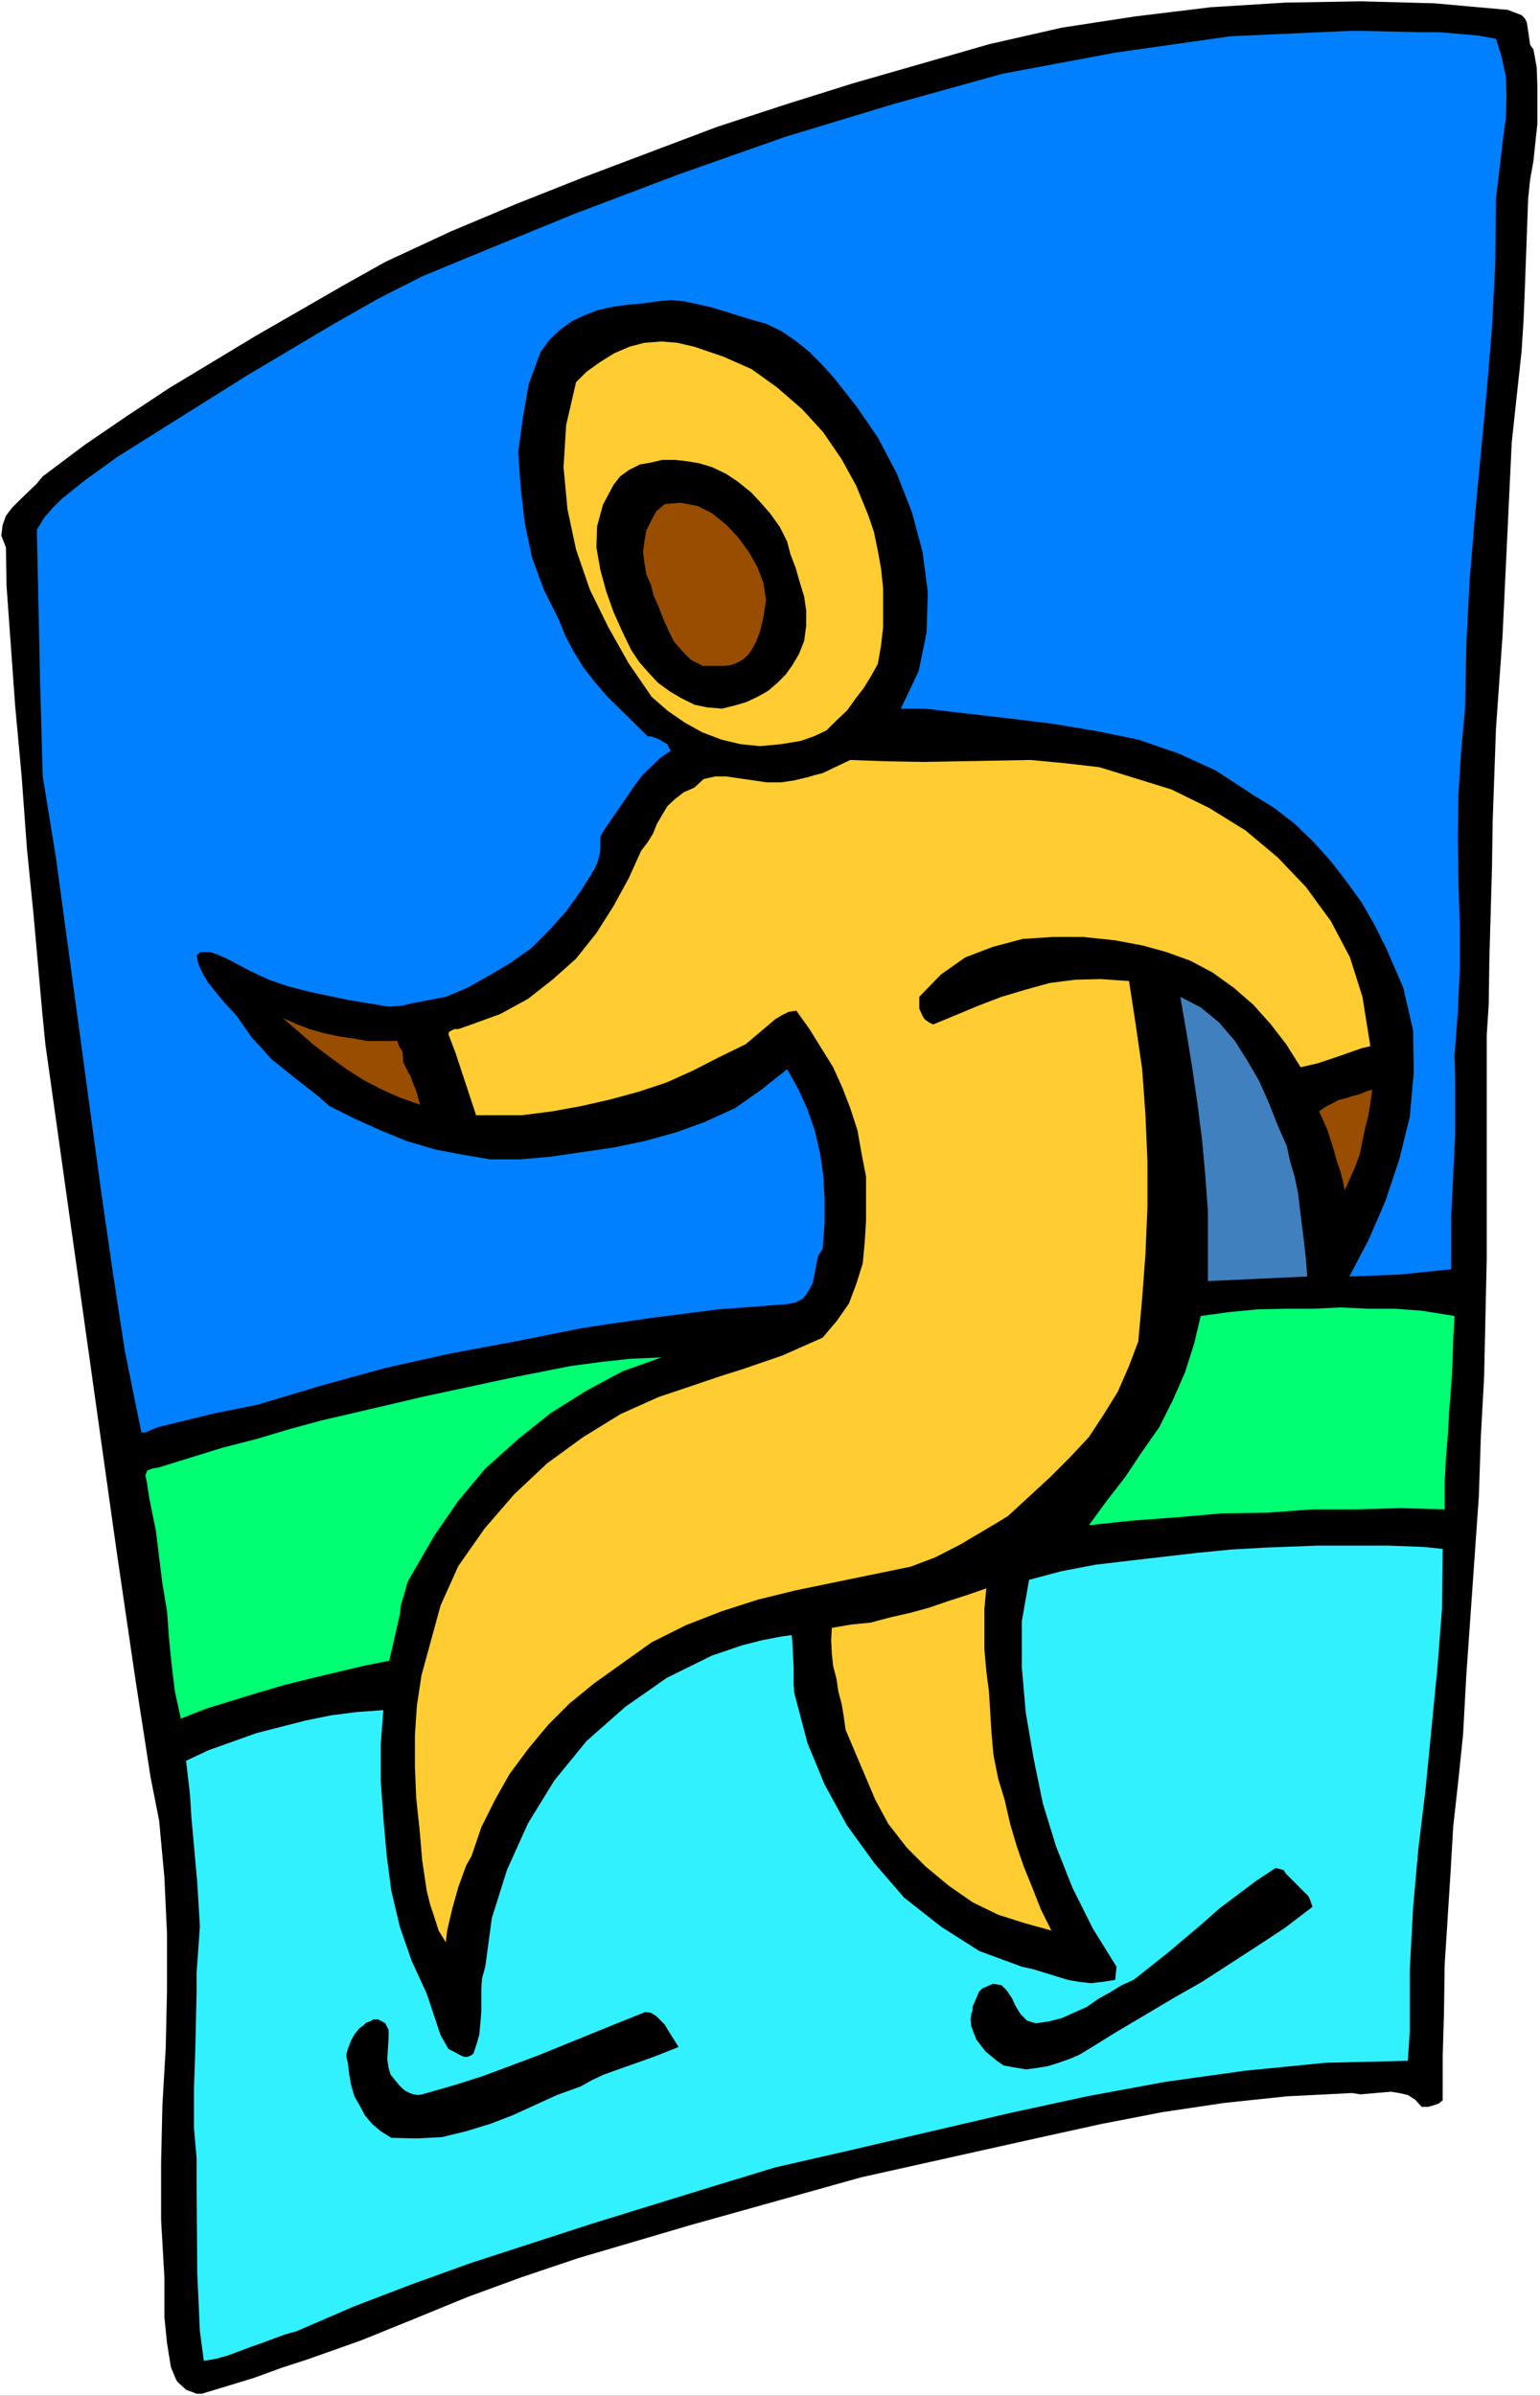 <?xml version="1.0" encoding="UTF-8" standalone="no"?>
<svg
   version="1.0"
   width="100.133mm"
   height="155.668mm"
   id="svg16"
   sodipodi:docname="Ice Skating 27.wmf"
   xmlns:inkscape="http://www.inkscape.org/namespaces/inkscape"
   xmlns:sodipodi="http://sodipodi.sourceforge.net/DTD/sodipodi-0.dtd"
   xmlns="http://www.w3.org/2000/svg"
   xmlns:svg="http://www.w3.org/2000/svg">
  <rect width="100%" height="100%" fill="#333333" stroke="none"/>
  <sodipodi:namedview
     id="namedview16"
     pagecolor="#ffffff"
     bordercolor="#000000"
     borderopacity="0.25"
     inkscape:showpageshadow="2"
     inkscape:pageopacity="0.0"
     inkscape:pagecheckerboard="0"
     inkscape:deskcolor="#d1d1d1"
     inkscape:document-units="mm" />
  <defs
     id="defs1">
    <pattern
       id="WMFhbasepattern"
       patternUnits="userSpaceOnUse"
       width="6"
       height="6"
       x="0"
       y="0" />
  </defs>
  <path
     style="fill:#ffffff;fill-opacity:1;fill-rule:evenodd;stroke:none"
     d="M 0,588.353 H 378.455 V 0 H 0 Z"
     id="path1" />
  <path
     style="fill:#000000;fill-opacity:1;fill-rule:evenodd;stroke:none"
     d="m 369.245,156.259 -0.808,11.311 -0.808,11.473 -0.808,22.784 -0.162,10.988 -0.646,22.623 -0.162,11.311 -0.485,7.433 v 15.836 15.674 23.431 l -0.323,14.382 -0.323,14.705 -0.808,14.705 -0.485,14.543 -3.07,43.791 -0.808,14.705 -1.131,10.988 -1.293,11.635 -0.646,11.15 -1.454,22.784 -0.162,11.635 -0.323,10.988 v 10.665 l -0.97,0.808 -1.454,0.485 -1.131,0.323 h -1.616 l -1.616,-1.778 -1.778,-1.131 -2.101,-0.485 -2.101,-0.323 -7.433,0.646 -2.101,-0.323 -15.998,0.808 -15.352,1.616 -15.19,2.262 -15.028,2.909 -14.705,3.232 -14.544,3.232 -29.733,6.625 -42.176,11.796 -27.471,8.08 -13.897,4.686 -13.251,4.848 -13.412,5.494 -12.766,5.171 -13.251,4.686 -6.464,2.101 -6.625,2.424 -12.766,3.878 h -1.293 l -0.808,-0.323 -1.778,-0.646 -2.101,-1.939 -0.323,-0.485 -1.293,-3.07 -0.97,-5.979 -0.646,-6.464 v -9.695 L 39.591,545.208 v -14.22 l 0.323,-14.058 0.808,-13.897 0.323,-14.22 V 474.916 L 40.399,461.019 39.106,447.123 37.005,436.458 33.289,412.542 28.602,380.547 11.15,256.445 10.342,248.204 8.241,224.612 6.625,208.453 5.333,190.839 3.717,173.226 1.616,143.978 l -0.162,-9.534 -1.131,-2.909 0.323,-2.585 0.808,-2.262 1.454,-1.939 2.101,-2.101 4.04,-3.878 1.454,-1.778 10.342,-7.756 10.18,-6.948 10.504,-6.948 21.169,-12.766 21.331,-12.281 10.665,-5.979 15.998,-7.433 16.16,-6.787 16.321,-6.464 32.965,-12.443 16.806,-5.494 16.483,-5.171 33.773,-9.695 17.775,-4.04 17.937,-2.747 18.583,-2.262 18.26,-1.131 18.583,-0.323 18.099,0.485 18.099,1.616 3.393,1.293 0.808,0.808 0.485,0.97 0.485,3.232 0.323,2.262 0.808,1.131 0.808,4.363 0.162,4.525 v 4.686 4.686 l -0.97,9.211 -0.808,4.525 -0.485,4.686 -0.808,21.976 -0.323,7.918 -0.485,7.595 -1.616,14.866 -0.808,7.595 z"
     id="path2" />
  <path
     style="fill:#0080ff;fill-opacity:1;fill-rule:evenodd;stroke:none"
     d="m 367.629,9.534 1.293,4.04 1.131,5.171 0.162,4.848 -0.162,5.333 -0.646,4.848 -1.778,15.028 -0.162,15.998 -0.808,15.674 -1.293,15.513 -2.909,30.864 -1.293,15.513 -0.808,15.674 -0.323,15.998 -0.97,10.503 -0.646,10.503 -0.162,10.665 0.162,10.827 0.323,10.665 v 10.827 l -0.485,10.503 -0.808,10.665 0.162,6.302 v 6.625 6.464 l -0.97,19.714 v 6.464 6.948 l -9.373,0.97 -3.232,0.323 -12.443,0.485 4.686,-8.888 4.201,-9.695 3.393,-10.18 2.586,-10.503 0.97,-10.827 -0.162,-10.342 -2.424,-10.503 -4.201,-9.695 -2.909,-5.817 -3.07,-5.333 -3.717,-5.171 -3.878,-5.009 -4.201,-4.686 -4.686,-4.525 -5.009,-3.878 -5.494,-3.393 -8.888,-5.817 -9.211,-4.201 -9.857,-3.393 -10.342,-2.101 -10.665,-1.778 -10.504,-1.293 -21.007,-2.424 h -5.817 l 4.363,-9.211 1.939,-9.372 0.323,-10.019 -1.293,-9.857 -2.586,-9.695 -3.717,-9.534 -4.686,-8.888 -5.333,-7.756 -5.494,-6.948 -3.07,-3.393 -2.909,-2.909 -3.393,-2.747 -3.555,-2.424 -3.717,-1.778 -4.04,-1.131 -9.373,-2.909 -6.625,-1.454 -3.393,-0.323 -3.393,0.323 -3.393,0.485 -3.555,0.323 -3.717,0.485 -3.717,0.808 -3.393,1.293 -3.07,1.454 -2.909,2.101 -2.586,2.424 -2.262,3.07 -2.909,7.918 -1.454,8.403 -1.131,8.403 0.646,8.726 0.97,8.564 1.778,8.403 2.909,7.918 3.717,7.433 1.616,4.04 2.101,3.878 2.262,3.717 2.909,3.717 2.909,3.393 10.019,9.857 h 0.808 l 1.778,0.646 0.808,0.485 1.454,0.808 0.323,0.808 0.485,0.808 -2.586,1.778 -4.363,4.201 -1.939,2.585 -1.778,2.585 -5.979,8.726 -0.646,1.293 v 1.616 1.293 l -0.162,1.293 -0.323,1.293 -0.323,0.97 -0.646,1.454 -3.232,5.171 -3.717,5.171 -4.04,4.525 -4.525,4.525 -5.009,3.555 -5.171,3.07 -5.494,3.07 -5.333,2.262 -1.778,0.323 -5.009,0.97 -1.778,0.323 -1.939,0.485 -3.393,0.323 -9.857,-1.616 -10.019,-2.101 -5.009,-1.293 -4.686,-1.616 -4.525,-2.101 -5.171,-2.747 -2.424,-1.131 -2.262,-0.808 h -2.424 l -0.97,0.808 0.485,2.262 1.131,2.424 1.293,2.101 3.393,4.201 3.555,3.878 3.717,5.332 2.424,2.585 2.262,2.585 5.817,4.686 5.817,4.525 2.747,2.424 6.141,3.07 6.464,2.909 6.302,2.585 7.11,2.101 6.787,1.293 6.787,1.131 h 7.11 l 7.595,-0.646 15.513,-2.262 7.757,-1.616 7.595,-2.101 7.11,-2.585 7.433,-3.393 6.464,-4.525 6.302,-5.009 2.586,4.525 2.424,5.333 1.778,5.171 1.293,5.494 0.808,5.494 0.323,5.817 v 5.979 l -0.485,6.302 -1.131,1.778 -1.293,6.625 -1.131,2.101 -1.131,1.616 -1.778,0.97 -2.262,0.485 -16.967,1.293 -16.483,2.101 -16.644,2.424 -16.16,3.232 -16.483,3.07 -15.998,3.555 -15.836,4.363 -15.675,4.686 -10.504,2.101 -13.897,3.393 -3.07,1.293 h -0.97 l -4.04,-19.876 -3.07,-20.037 -2.909,-20.199 -10.988,-81.119 -3.232,-19.876 -0.646,-23.108 -0.808,-37.489 1.778,-2.909 2.101,-2.424 2.262,-2.262 5.656,-4.525 8.08,-5.817 L 60.598,92.269 82.09,79.503 92.917,73.362 103.744,67.868 l 11.312,-4.686 25.694,-10.503 26.017,-9.857 26.178,-9.211 26.663,-8.08 26.825,-7.433 27.633,-5.171 28.441,-4.04 29.087,-1.293 h 3.878 l 13.574,0.323 h 4.686 l 9.534,0.808 z"
     id="path3" />
  <path
     style="fill:#ffcc32;fill-opacity:1;fill-rule:evenodd;stroke:none"
     d="m 213.305,126.364 1.454,4.201 0.97,4.686 0.808,4.525 0.485,4.686 v 4.686 4.848 l -0.485,4.363 -0.808,4.686 -1.616,2.909 -1.778,2.909 -2.101,2.747 -2.101,2.909 -2.586,2.424 -2.424,2.424 -3.07,1.454 -3.232,1.131 -4.848,0.808 -5.171,0.485 -4.848,-0.485 -4.686,-1.131 -4.686,-1.778 -4.363,-2.424 -4.201,-2.909 -3.878,-3.393 -5.656,-8.241 -5.009,-8.888 -4.525,-9.211 -3.393,-9.857 -2.101,-9.857 -0.97,-10.342 0.646,-10.342 2.424,-10.503 2.586,-2.585 3.393,-2.424 3.393,-2.101 3.717,-1.616 3.717,-0.97 4.201,-0.323 3.878,0.323 4.201,0.97 7.11,2.424 6.949,3.07 6.302,4.525 6.141,5.333 5.171,5.656 4.525,6.625 3.555,6.464 z"
     id="path4" />
  <path
     style="fill:#000000;fill-opacity:1;fill-rule:evenodd;stroke:none"
     d="m 193.429,132.989 0.808,3.07 1.293,3.393 0.97,3.393 1.131,3.717 0.485,3.393 v 3.717 l -0.485,3.717 -1.293,3.232 -1.616,2.747 -1.616,2.262 -2.101,2.101 -2.262,1.939 -2.586,1.454 -2.747,1.293 -2.747,0.808 -3.232,0.808 -3.717,-0.323 -3.07,-0.646 -3.232,-1.616 -2.747,-1.616 -2.909,-2.101 -2.424,-2.585 -2.262,-2.585 -1.939,-2.909 -2.262,-4.686 -2.101,-4.686 -1.778,-5.009 -1.454,-5.333 -0.97,-5.494 0.162,-5.171 1.454,-5.333 2.586,-4.848 1.616,-2.101 2.262,-1.616 2.586,-1.293 2.747,-0.485 2.747,-0.646 h 3.232 l 2.909,0.323 2.909,0.485 3.232,0.97 3.393,1.616 2.909,1.939 3.232,2.585 2.262,2.424 2.424,2.747 2.424,3.393 z"
     id="path5" />
  <path
     style="fill:#994d00;fill-opacity:1;fill-rule:evenodd;stroke:none"
     d="m 187.612,143.17 0.323,2.101 0.323,2.101 -0.323,2.101 -0.323,2.101 -0.485,2.101 -0.485,1.778 -0.808,2.101 -1.131,2.101 -0.97,1.293 -1.293,1.131 -1.616,0.808 -1.293,0.485 -1.778,0.162 h -1.616 -1.616 -1.778 l -2.909,-1.454 -2.101,-2.101 -2.101,-2.424 -1.293,-2.585 -1.293,-2.909 -1.131,-2.909 -1.293,-2.909 -0.646,-2.585 -1.131,-2.585 -0.485,-2.909 -0.323,-2.585 0.323,-2.585 0.485,-2.747 1.131,-2.262 1.293,-2.424 2.101,-1.778 3.878,-0.323 4.201,0.808 3.555,1.778 3.393,2.747 2.909,3.07 2.747,3.717 2.101,3.717 z"
     id="path6" />
  <path
     style="fill:#ffcc32;fill-opacity:1;fill-rule:evenodd;stroke:none"
     d="m 278.59,191.001 9.373,2.909 9.211,4.525 8.888,5.494 7.918,6.625 6.949,7.272 6.141,8.403 4.686,8.888 3.07,9.695 1.939,12.119 -2.101,0.485 -6.464,2.262 -4.363,1.454 -4.201,0.97 -3.555,-5.656 -3.878,-5.009 -4.201,-4.686 -4.848,-4.201 -5.171,-3.717 -5.494,-2.909 -5.817,-2.101 -5.817,-1.616 -6.949,-1.293 -7.757,-0.808 h -7.433 l -7.433,0.485 -7.272,1.939 -6.787,2.585 -5.979,4.201 -5.333,5.494 v 2.909 l 0.808,1.778 0.485,0.808 1.131,0.808 0.97,0.485 5.494,-2.262 5.817,-2.424 5.494,-2.101 5.979,-1.778 5.817,-1.616 6.302,-0.808 6.302,-0.162 6.949,0.485 1.616,10.503 1.616,11.15 0.808,11.311 0.485,11.311 v 11.15 l -0.485,11.635 -0.808,10.827 -0.97,10.665 -2.262,5.979 -2.747,6.302 -3.393,5.494 -3.717,5.656 -4.525,4.848 -5.009,5.009 -10.342,9.534 -2.909,1.778 -8.726,5.171 -6.302,3.232 -5.979,2.262 -28.279,5.817 -9.211,2.262 -9.049,2.909 -8.726,3.393 -8.403,4.201 -14.059,10.019 -6.141,5.009 -5.171,5.171 -4.848,5.817 -4.686,6.302 -3.555,6.302 -3.393,6.787 -2.424,7.11 -1.293,2.262 -1.939,5.333 -1.454,5.171 -1.293,5.494 -0.323,2.909 -1.778,-2.909 -0.97,-3.07 -1.131,-3.393 -0.808,-3.232 -1.131,-7.595 -0.646,-7.595 -0.808,-7.595 -0.323,-7.756 v -7.756 l 0.485,-7.272 1.131,-7.433 4.686,-17.129 4.363,-9.695 6.464,-9.211 7.272,-8.403 8.08,-7.595 8.888,-6.464 9.211,-5.656 9.373,-4.201 5.333,-1.778 10.019,-3.393 5.171,-1.616 9.857,-3.393 9.857,-4.363 3.555,-4.201 2.909,-4.201 1.778,-4.686 1.616,-5.171 0.485,-5.171 0.323,-5.171 v -5.494 -5.494 l -1.131,-5.817 -0.97,-5.494 -1.778,-5.494 -1.939,-5.009 -2.262,-5.009 -2.909,-4.686 -2.909,-4.686 -3.232,-4.525 -1.939,0.323 -1.616,0.808 -1.616,0.97 -7.272,6.14 -6.625,3.232 -6.302,3.232 -6.464,2.909 -6.787,2.262 -7.11,1.939 -7.11,1.616 -7.11,1.293 -7.595,0.97 h -11.15 l -5.009,-15.19 -1.778,-4.686 0.162,-0.646 1.293,-0.646 h 0.97 l 3.232,-1.131 7.11,-2.585 6.787,-3.717 5.979,-4.686 5.817,-5.171 5.009,-6.302 4.201,-6.625 3.717,-6.787 3.07,-6.787 1.616,-2.101 1.293,-2.101 0.97,-2.424 2.586,-4.363 1.939,-1.778 2.101,-1.616 2.586,-1.131 2.262,-2.101 2.909,-0.646 h 2.586 l 10.019,1.454 h 3.555 l 3.232,-0.485 3.393,-0.808 1.616,-0.485 1.939,-0.485 6.787,-3.232 8.888,0.323 8.888,0.162 8.888,-0.162 17.614,-0.323 8.565,0.808 8.403,0.97 z"
     id="path7" />
  <path
     style="fill:#4080be;fill-opacity:1;fill-rule:evenodd;stroke:none"
     d="m 316.241,281.492 0.808,3.717 1.131,3.878 0.808,3.878 0.485,4.04 0.485,3.878 0.485,3.878 0.485,4.363 0.323,4.363 -24.401,1.131 v -8.403 -8.726 l -0.646,-8.888 -0.808,-8.726 -1.131,-8.888 -1.293,-8.888 -1.454,-8.888 -1.454,-8.403 5.009,2.585 4.525,3.717 3.878,4.525 3.07,4.848 2.909,5.009 2.424,5.494 2.101,5.332 z"
     id="path8" />
  <path
     style="fill:#994d00;fill-opacity:1;fill-rule:evenodd;stroke:none"
     d="m 97.603,255.637 0.485,1.293 0.808,1.293 0.162,1.293 v 1.293 l 0.646,1.293 0.646,1.293 0.646,1.131 0.485,1.454 0.485,1.131 0.485,1.293 0.323,1.293 0.485,1.616 -5.009,-1.778 -4.363,-1.939 -4.363,-2.262 -4.363,-2.747 -4.201,-3.07 -3.878,-2.909 -3.878,-3.393 -3.717,-3.232 3.232,1.454 3.393,1.293 3.393,0.97 3.717,0.808 3.393,0.485 3.555,0.646 h 3.717 z"
     id="path9" />
  <path
     style="fill:#994d00;fill-opacity:1;fill-rule:evenodd;stroke:none"
     d="m 330.462,292.318 -0.485,-2.424 -0.646,-2.424 -0.808,-2.262 -0.646,-2.424 -0.808,-2.585 -0.808,-2.585 -1.131,-2.585 -0.97,-2.101 1.616,-1.131 1.616,-0.808 1.454,-0.808 1.939,-0.485 1.454,-0.485 1.939,-0.485 1.454,-0.646 1.616,-0.485 -0.485,3.232 -0.485,3.07 -0.808,3.232 -0.646,3.07 -0.646,3.232 -1.131,3.07 -1.293,2.909 z"
     id="path10" />
  <path
     style="fill:#00ff73;fill-opacity:1;fill-rule:evenodd;stroke:none"
     d="m 357.448,323.182 -0.323,5.817 -0.162,5.494 -0.323,5.817 -0.485,5.979 -0.323,5.817 -0.485,5.979 -0.323,5.979 v 6.625 l -10.988,-0.323 -10.665,0.323 h -10.988 l -10.988,0.808 -11.15,0.162 -10.988,0.97 -10.988,0.808 -10.665,1.131 4.363,-5.979 4.525,-5.817 4.201,-6.302 4.201,-5.979 3.393,-6.787 2.909,-6.625 2.262,-7.11 1.616,-6.787 7.11,-0.97 6.787,-0.646 6.787,-0.162 h 7.11 l 6.464,-0.323 6.949,0.323 h 6.464 l 6.625,0.485 z"
     id="path11" />
  <path
     style="fill:#00ff73;fill-opacity:1;fill-rule:evenodd;stroke:none"
     d="m 162.565,333.362 -9.534,3.393 -9.049,4.848 -8.726,5.494 -8.08,6.464 -7.918,7.11 -6.625,7.918 -5.817,8.403 -5.333,9.211 -1.293,2.262 -0.808,2.909 -0.808,2.585 -0.323,2.585 -2.586,11.311 -6.464,1.293 -12.928,3.07 -6.464,1.616 -6.625,1.939 -12.604,3.878 -6.141,2.424 -1.454,-6.625 -0.808,-6.625 -0.646,-6.464 -0.485,-6.625 -1.131,-6.787 -0.808,-6.464 -0.808,-6.625 -1.293,-6.302 -0.323,-1.616 -0.646,-4.201 -0.323,-1.454 0.485,-1.131 1.131,-0.485 1.778,-0.323 15.675,-4.848 8.241,-2.101 8.08,-2.424 7.757,-2.101 16.644,-3.878 8.241,-1.939 21.815,-4.686 14.705,-2.909 7.272,-0.97 7.433,-0.808 z"
     id="path12" />
  <path
     style="fill:#32f1ff;fill-opacity:1;fill-rule:evenodd;stroke:none"
     d="m 354.539,380.385 -0.162,14.705 -1.131,14.543 -2.909,29.733 -1.778,14.705 -1.293,14.543 -0.808,15.028 v 15.19 l -0.485,7.272 -20.199,0.485 -19.715,1.939 -19.715,2.747 -19.23,3.555 -19.391,4.201 -38.136,8.888 -19.068,4.363 -14.867,4.525 -29.895,9.211 -29.895,9.695 -14.382,5.171 -14.382,5.494 -14.22,6.14 -2.909,0.808 -5.656,2.101 -2.747,0.97 -5.656,2.101 -2.909,0.808 -2.909,0.485 -0.97,-7.272 -0.323,-7.11 -0.323,-7.11 -0.162,-21.168 v -7.11 l -0.646,-7.433 v -9.695 l 0.323,-9.372 0.323,-14.382 v -4.686 l 0.808,-11.311 -0.323,-5.494 -0.323,-5.333 -1.454,-16.159 -0.323,-5.333 -0.97,-8.403 5.494,-2.585 11.796,-4.201 11.958,-3.07 6.302,-1.293 6.302,-0.808 6.625,-0.485 -0.646,8.564 v 8.726 l 0.646,9.049 0.808,9.211 1.131,8.726 2.101,8.888 2.909,8.403 3.717,8.08 3.393,10.18 1.939,3.393 1.293,0.646 1.778,0.97 0.808,0.323 h 0.808 l 0.808,-0.323 0.646,-0.485 0.808,-2.424 0.646,-2.262 0.485,-5.494 v -2.747 -2.909 l 0.162,-2.585 0.808,-2.909 1.616,-11.958 3.717,-11.796 5.171,-11.473 6.464,-10.503 7.918,-9.695 9.534,-8.403 10.18,-7.11 11.15,-5.494 2.424,-0.808 4.686,-1.616 5.009,-1.293 5.009,-0.97 2.424,-0.323 0.162,1.778 0.323,6.14 v 4.201 l 0.162,2.101 3.232,12.281 4.201,10.18 5.494,10.019 6.787,9.372 7.272,8.403 9.049,7.11 9.373,5.979 10.504,3.878 2.909,0.646 8.403,2.585 2.747,0.485 2.909,0.323 2.909,-0.323 3.07,-0.485 0.323,-3.232 -5.817,-9.372 -5.009,-10.019 -4.04,-10.18 -3.232,-10.503 -2.262,-10.988 -1.939,-11.311 -0.97,-11.15 v -11.311 l 1.778,-10.18 7.918,-2.101 8.403,-1.616 8.241,-0.97 16.806,-1.939 8.241,-0.808 8.565,-0.485 12.766,-0.485 h 13.251 4.04 l 8.726,0.323 z"
     id="path13" />
  <path
     style="fill:#ffcc32;fill-opacity:1;fill-rule:evenodd;stroke:none"
     d="m 242.392,390.081 -0.485,5.009 v 4.848 5.009 l 0.485,5.494 0.646,5.009 0.323,5.171 0.323,5.333 0.485,5.171 1.131,5.656 1.616,5.333 1.293,5.656 1.616,5.494 1.778,5.171 2.101,5.171 2.101,5.333 2.586,5.171 -6.464,-1.778 -6.625,-2.101 -6.302,-3.07 -5.817,-4.04 -5.656,-4.686 -4.686,-4.686 -4.525,-5.817 -3.232,-5.979 -7.272,-17.129 -0.485,-3.393 -0.485,-2.909 -0.808,-3.07 -0.485,-3.232 -0.808,-3.07 -0.323,-3.07 -0.162,-3.232 0.162,-3.07 4.686,-0.808 4.848,-0.485 4.848,-1.293 5.009,-1.131 4.686,-1.293 4.686,-1.616 4.525,-1.454 z"
     id="path14" />
  <path
     style="fill:#000000;fill-opacity:1;fill-rule:evenodd;stroke:none"
     d="m 315.433,459.242 0.646,0.97 5.494,5.494 0.485,1.131 0.485,1.454 -6.787,5.171 -6.625,4.363 -13.736,8.888 -7.11,4.04 -6.787,4.04 -7.11,4.201 -6.787,4.201 -2.424,1.454 -2.262,0.97 -2.747,0.97 -2.586,0.808 -2.909,0.485 -2.586,0.323 -2.909,-0.485 -2.586,-0.485 -1.616,-1.131 -2.747,-2.262 -2.262,-2.909 -0.646,-1.616 -0.646,-1.778 -0.162,-1.616 0.162,-1.293 0.323,-0.808 v -0.97 l 1.616,-3.717 0.808,-0.808 2.586,-1.131 2.101,0.323 1.293,1.293 1.293,1.939 0.808,1.778 1.293,2.101 1.616,1.616 2.101,0.646 3.393,-0.485 3.07,-0.808 6.141,-2.747 2.747,-1.939 2.909,-1.616 2.909,-1.778 2.909,-1.293 8.565,-6.787 8.403,-7.11 4.201,-3.717 9.049,-6.787 4.686,-3.07 z"
     id="path15" />
  <path
     style="fill:#000000;fill-opacity:1;fill-rule:evenodd;stroke:none"
     d="m 166.766,502.71 -6.141,2.424 -12.281,4.363 -3.07,1.454 -2.586,1.454 -5.817,2.101 -10.988,5.009 -5.494,2.101 -5.817,1.778 -5.979,1.454 -6.141,0.323 -6.302,-0.162 -2.586,-1.616 -2.101,-1.778 -1.778,-2.101 -1.293,-2.424 -1.293,-2.262 -0.808,-2.747 -0.485,-2.747 -0.323,-2.747 -0.323,-1.293 v -0.97 l 0.323,-1.131 0.808,-2.101 0.808,-1.454 1.293,-1.616 0.808,-0.485 0.808,-0.808 0.97,-0.323 0.808,-0.485 h 1.131 l 0.646,0.323 1.131,0.646 0.808,1.616 v 1.778 l -0.323,5.494 0.323,2.101 0.485,1.616 2.101,2.585 0.808,0.808 0.808,0.646 0.97,0.485 0.97,0.323 1.131,0.162 0.97,-0.162 7.918,-2.262 7.11,-2.262 13.412,-5.009 19.876,-8.08 6.464,-2.585 1.454,0.162 1.293,0.808 2.101,2.101 0.646,1.131 z"
     id="path16" />
</svg>
